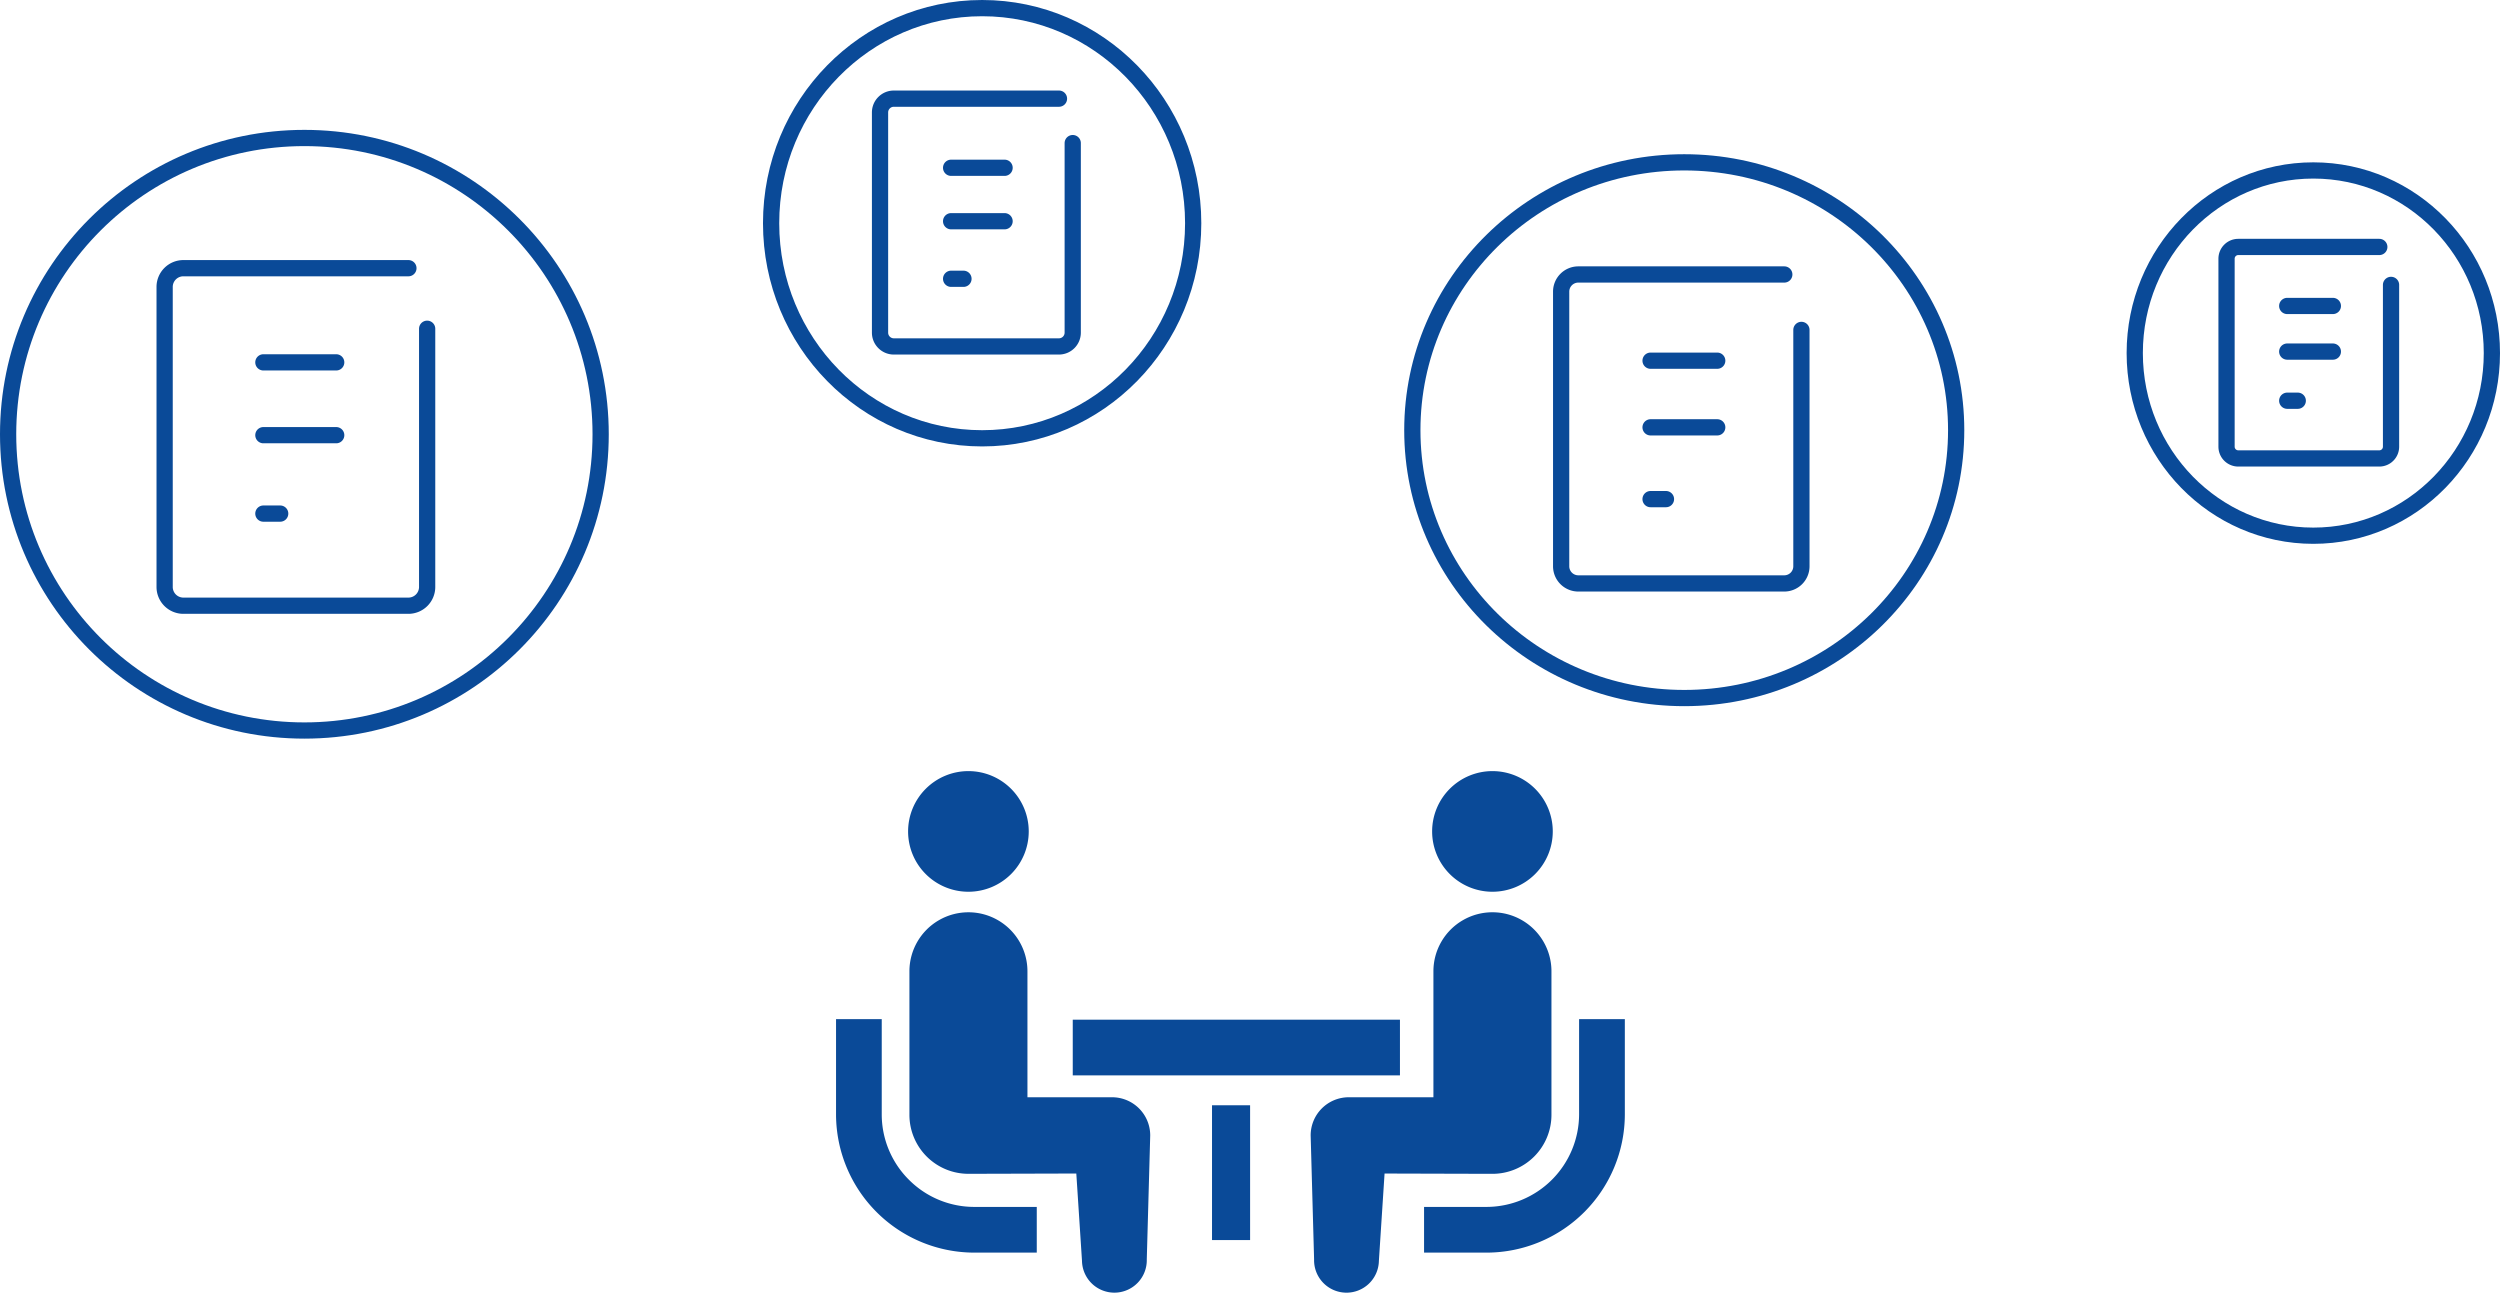 <svg xmlns="http://www.w3.org/2000/svg" width="308" height="159.241"><g fill="#0a4a98"><path d="M111.976 145.343a11.368 11.368 0 01-3.346-8.059v-11.729H103v11.729a17.054 17.054 0 0017.037 17.039h7.693v-5.631h-7.693a11.355 11.355 0 01-8.061-3.349zM119.309 109.863a7.431 7.431 0 10-7.431-7.432 7.426 7.426 0 007.431 7.432z"/><path d="M137.008 135.182h-10.427v-15.518a7.27 7.27 0 10-14.54 0v17.679a7.27 7.27 0 007.269 7.271c.545 0 13.291-.037 13.291-.037l.7 10.759a3.992 3.992 0 107.982-.176l.424-15.281a4.7 4.7 0 00-4.699-4.697zM194.544 125.555v11.729a11.43 11.43 0 01-11.4 11.408h-7.7v5.631h7.7a17.055 17.055 0 0017.036-17.039v-11.729zM183.869 109.863a7.431 7.431 0 10-7.43-7.431 7.43 7.43 0 007.43 7.431z"/><path d="M191.139 137.342v-17.679a7.271 7.271 0 10-14.542 0v15.518h-10.424a4.7 4.7 0 00-4.7 4.7l.424 15.281a3.992 3.992 0 107.982.176l.7-10.759s12.745.037 13.291.037a7.271 7.271 0 007.269-7.274z"/><path d="M132.163 125.625h40.311v6.861h-40.311zM149.321 136.169h4.691v16.607h-4.691z"/></g><path fill="none" d="M3.467 30.152h55.205v55.895H3.467z"/><path d="M52.625 40.503v31.811a2.31 2.31 0 01-2.31 2.31H22.593a2.31 2.31 0 01-2.31-2.31V35.351a2.31 2.31 0 012.31-2.31h27.722M32.449 44.643h8.971M32.449 53.614h8.971M32.449 63.275h2.07" fill="none" stroke="#0a4a98" stroke-linecap="round" stroke-linejoin="round" stroke-width="2"/><g transform="translate(0 16)" fill="none" stroke="#0a4a98" stroke-width="2"><circle cx="37.5" cy="37.5" r="37.5" stroke="none"/><circle cx="37.5" cy="37.5" r="36.5"/></g><g><path fill="none" d="M96.41 10.033h41.029v41.029H96.41z"/><path d="M132.16 17.631v23.35a1.7 1.7 0 01-1.7 1.7h-20.34a1.7 1.7 0 01-1.7-1.7V13.854a1.7 1.7 0 011.7-1.7h20.345M117.178 20.67h6.585M117.178 27.255h6.585M117.178 34.346h1.52" fill="none" stroke="#0a4a98" stroke-linecap="round" stroke-linejoin="round" stroke-width="2"/><g transform="translate(94)" fill="none" stroke="#0a4a98" stroke-width="2"><ellipse cx="27" cy="27.5" rx="27" ry="27.5" stroke="none"/><ellipse cx="27" cy="27.5" rx="26" ry="26.5"/></g></g><g><path fill="none" d="M264.058 28.614h35.025v35.025h-35.025z"/><path d="M294.576 35.1v19.933a1.448 1.448 0 01-1.448 1.448h-17.37a1.448 1.448 0 01-1.448-1.448V31.872a1.448 1.448 0 011.448-1.448h17.371M281.787 37.694h5.621M281.787 43.316h5.621M281.787 49.369h1.297" fill="none" stroke="#0a4a98" stroke-linecap="round" stroke-linejoin="round" stroke-width="2"/><g transform="translate(262 20)" fill="none" stroke="#0a4a98" stroke-width="2"><ellipse cx="23" cy="23.5" rx="23" ry="23.5" stroke="none"/><ellipse cx="23" cy="23.5" rx="22" ry="22.5"/></g></g><g><path fill="none" d="M178.085 31.172h50.532v51.164h-50.532z"/><path d="M221.934 40.646v29.118a2.115 2.115 0 01-2.115 2.115h-25.37a2.115 2.115 0 01-2.115-2.115V35.931a2.115 2.115 0 012.115-2.115h25.375M203.351 44.437h8.211M203.351 52.648h8.211M203.351 61.491h1.895" fill="none" stroke="#0a4a98" stroke-linecap="round" stroke-linejoin="round" stroke-width="2"/><g transform="translate(173 19)" fill="none" stroke="#0a4a98" stroke-width="2"><ellipse cx="34.5" cy="34" rx="34.5" ry="34" stroke="none"/><ellipse cx="34.5" cy="34" rx="33.5" ry="33"/></g></g></svg>